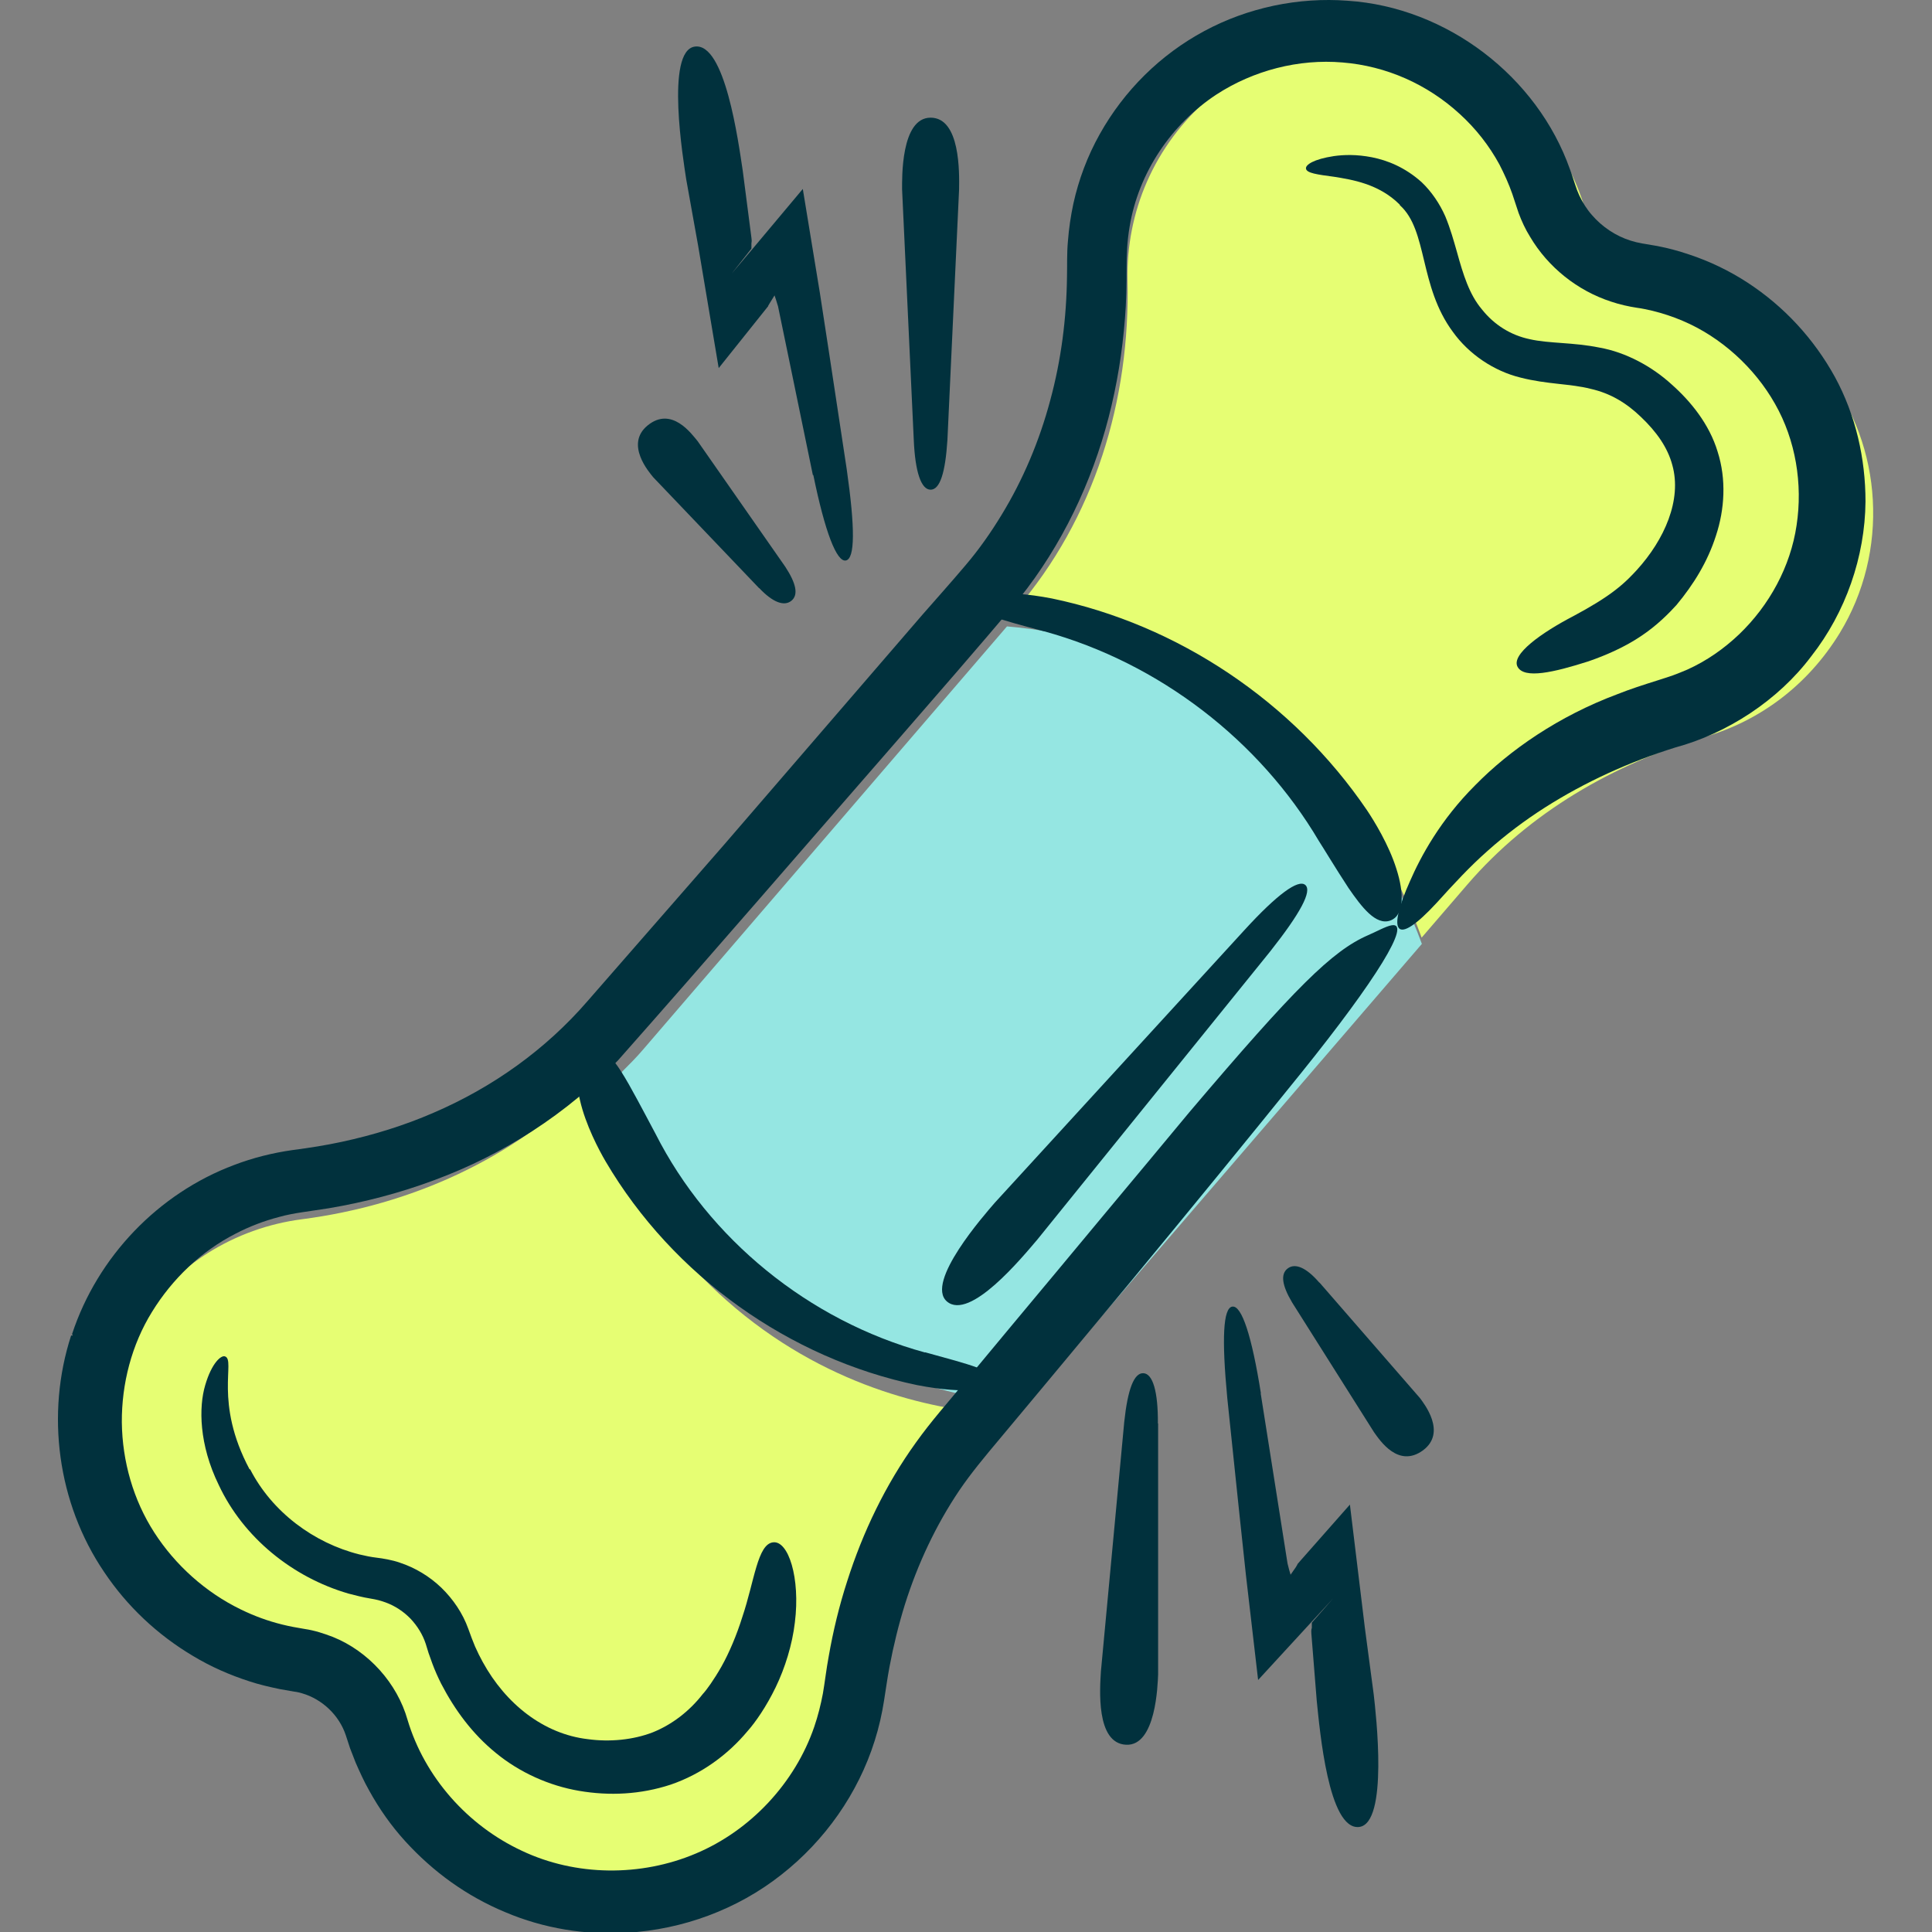 <svg width="100" height="100" viewBox="0 0 100 100" fill="none" xmlns="http://www.w3.org/2000/svg">
<rect x="0" y="0" width="100" height="100" fill="#808080" stroke="none"/>
<g clip-path="url(#clip0_141_8742)">
<path d="M30.55 55.982C26.572 59.985 21.287 62.372 15.629 63.108C12.182 63.554 8.918 65.483 6.862 68.811C4.275 72.994 4.553 78.504 7.588 82.387C9.68 85.063 12.521 86.582 15.471 87.004C17.624 87.318 19.413 88.837 20.042 90.923C20.913 93.768 22.847 96.336 25.81 97.988C30.09 100.375 35.568 99.833 39.328 96.686C41.795 94.612 43.209 91.875 43.596 89.03C44.261 84.123 46.087 79.457 49.316 75.695L51.468 73.187C48.191 72.922 42.653 71.776 37.599 67.303C33.161 63.373 31.323 58.827 30.55 55.994V55.982Z" fill="#E6FE73"/>
<path d="M94.466 19.233C92.374 16.556 89.532 15.049 86.582 14.627C84.43 14.313 82.64 12.794 82.011 10.708C81.141 7.863 79.206 5.295 76.244 3.643C71.939 1.244 66.437 1.81 62.677 4.993C59.69 7.525 58.288 11.034 58.36 14.494C58.505 20.716 56.655 26.828 52.581 31.555L52.121 32.085C55.071 32.326 60.319 33.327 65.446 37.342C70.162 41.032 72.471 45.456 73.584 48.531L75.941 45.794C79.17 42.044 83.523 39.536 88.287 38.126C91.044 37.318 93.547 35.509 95.228 32.761C97.779 28.577 97.489 23.103 94.466 19.245V19.233Z" fill="#E6FE73"/>
<path d="M65.446 37.68C60.319 33.677 55.071 32.664 52.121 32.423L33.282 54.33C32.932 54.74 32.557 55.114 32.182 55.488C32.956 58.321 34.794 62.867 39.231 66.797C44.286 71.27 49.824 72.416 53.1 72.681L73.596 48.856C72.471 45.782 70.162 41.357 65.458 37.668L65.446 37.68Z" fill="#95E6E2"/>
<path d="M54.044 32.676C60.017 34.316 65.204 38.343 68.263 43.527C68.469 43.841 69.134 44.95 69.799 45.963C70.488 46.964 71.214 47.904 71.951 47.651C72.701 47.386 72.677 46.216 72.278 44.974C71.891 43.732 71.117 42.478 70.754 41.936C66.933 36.317 60.96 32.327 54.443 30.976C51.867 30.482 50.501 30.759 50.477 31.217C50.44 31.724 51.734 32.061 54.031 32.676H54.044Z" fill="#01313D"/>
<path d="M47.877 70.004C41.843 68.352 36.68 64.108 33.935 58.695C33.754 58.369 33.161 57.212 32.557 56.139C31.952 55.078 31.299 54.077 30.55 54.27C29.788 54.463 29.703 55.656 30.017 56.934C30.308 58.224 31.009 59.539 31.348 60.117C34.842 66.061 40.876 70.318 47.466 71.692C50.078 72.198 51.444 71.921 51.468 71.463C51.504 70.957 50.198 70.631 47.877 69.992V70.004Z" fill="#01313D"/>
<path d="M3.73 69.052C5.048 65.049 8.192 61.77 12.122 60.298C13.101 59.925 14.117 59.672 15.145 59.527C16.064 59.406 16.826 59.286 17.672 59.105C19.304 58.755 20.913 58.261 22.436 57.598C25.495 56.284 28.24 54.33 30.417 51.81L37.49 43.708C40.912 39.742 44.322 35.787 47.732 31.832C48.481 30.976 49.279 30.084 49.981 29.252C50.67 28.444 51.287 27.564 51.843 26.648C52.955 24.827 53.802 22.814 54.358 20.728C54.926 18.642 55.204 16.472 55.228 14.289C55.241 13.783 55.216 13.108 55.277 12.469C55.325 11.83 55.422 11.179 55.555 10.552C55.833 9.286 56.293 8.068 56.921 6.947C58.179 4.692 60.065 2.823 62.338 1.605C64.6 0.388 67.211 -0.155 69.751 0.038C74.901 0.376 79.569 3.969 81.262 8.767C81.359 9.02 81.443 9.31 81.528 9.551C81.588 9.744 81.661 9.937 81.745 10.118C81.915 10.479 82.132 10.829 82.398 11.13C82.93 11.745 83.632 12.216 84.406 12.457C84.599 12.517 84.793 12.565 84.998 12.601L85.784 12.734C86.34 12.842 86.884 12.987 87.416 13.168C88.48 13.518 89.508 14.012 90.451 14.627C92.338 15.857 93.885 17.533 94.974 19.51C96.05 21.487 96.558 23.73 96.558 25.96C96.533 28.818 95.53 31.7 93.752 33.966C92.035 36.257 89.387 37.969 86.703 38.693C84.321 39.44 82.036 40.477 79.956 41.803C78.916 42.466 77.924 43.214 77.005 44.034C76.074 44.854 75.264 45.734 74.37 46.722C72.169 49.11 71.806 48.23 72.979 45.613C73.535 44.335 74.551 42.442 76.365 40.634C78.154 38.813 80.681 37.065 83.716 35.931C84.381 35.666 85.058 35.449 85.748 35.232C86.123 35.112 86.316 35.051 86.594 34.955C86.848 34.858 87.102 34.762 87.344 34.654C88.335 34.207 89.23 33.58 90.016 32.833C91.588 31.326 92.676 29.324 92.991 27.19C93.317 25.044 92.942 22.777 91.878 20.909C90.826 19.04 89.085 17.448 87.09 16.604C86.582 16.387 86.062 16.218 85.53 16.086C85.264 16.026 84.998 15.965 84.72 15.929C84.321 15.869 83.825 15.76 83.402 15.616C81.649 15.049 80.125 13.831 79.194 12.252C78.952 11.866 78.759 11.444 78.602 11.022L78.275 10.033C78.094 9.515 77.864 9.008 77.61 8.514C77.078 7.537 76.389 6.657 75.555 5.898C73.886 4.367 71.758 3.414 69.484 3.233C67.223 3.04 64.878 3.643 62.955 4.897C60.646 6.416 58.929 8.924 58.469 11.733C58.348 12.445 58.312 13.108 58.312 13.903C58.312 14.76 58.3 15.628 58.227 16.484C58.094 18.208 57.816 19.932 57.381 21.608C56.51 24.972 54.962 28.227 52.762 30.976C50.561 33.605 48.445 36.016 46.281 38.512C41.517 43.974 36.861 49.375 31.988 54.885C29.34 57.658 26.039 59.768 22.485 61.082C20.707 61.745 18.869 62.228 17.007 62.541L15.641 62.746C15.242 62.806 14.843 62.879 14.456 62.987C13.67 63.192 12.908 63.481 12.195 63.855C10.417 64.76 8.918 66.194 7.866 67.906C6.814 69.606 6.294 71.62 6.306 73.621C6.33 75.635 6.898 77.636 7.987 79.324C9.075 81.012 10.647 82.423 12.461 83.303C13.15 83.641 13.875 83.906 14.613 84.087C15 84.183 15.338 84.243 15.774 84.316C16.269 84.388 16.753 84.545 17.225 84.726C19.087 85.473 20.562 87.137 21.094 89.018C21.977 91.972 24.189 94.48 27.007 95.794C29.8 97.12 33.173 97.144 36.015 95.939C38.856 94.745 41.154 92.273 42.145 89.38C42.339 88.813 42.484 88.234 42.593 87.656C42.69 87.101 42.774 86.366 42.895 85.727C43.125 84.412 43.439 83.11 43.85 81.844C44.66 79.3 45.833 76.853 47.405 74.67C48.203 73.549 49.062 72.597 49.872 71.608L52.327 68.654C53.971 66.689 55.603 64.723 57.248 62.746C58.699 61.01 60.114 59.31 61.565 57.562C67.03 51.123 68.953 49.218 70.802 48.41C71.226 48.23 71.734 47.94 72.036 47.892C73.076 47.711 71.25 50.689 67.368 55.512C64.491 59.081 61.54 62.686 58.542 66.315C57.042 68.123 55.531 69.932 54.007 71.765L51.722 74.502C50.924 75.454 50.271 76.238 49.654 77.142C48.445 78.939 47.502 80.94 46.837 83.05C46.511 84.099 46.245 85.184 46.039 86.281C45.93 86.86 45.87 87.318 45.761 88.005C45.652 88.705 45.495 89.404 45.277 90.091C44.419 92.828 42.69 95.276 40.441 97.036C38.167 98.832 35.338 99.869 32.46 100.038C30.332 100.171 28.143 99.821 26.16 98.977C24.153 98.145 22.424 96.891 20.973 95.3C20.248 94.504 19.631 93.624 19.111 92.683C18.845 92.213 18.627 91.731 18.41 91.237L18.119 90.489L17.902 89.826C17.563 88.789 16.68 87.945 15.629 87.644C15.496 87.607 15.363 87.571 15.23 87.559L14.48 87.427C13.96 87.318 13.428 87.198 12.92 87.029C11.904 86.703 10.913 86.269 9.994 85.715C8.144 84.617 6.572 83.134 5.387 81.362C2.969 77.793 2.364 73.175 3.682 69.124H3.767L3.73 69.052Z" fill="#01313D"/>
<path d="M72.459 10.624C73.91 11.926 73.439 14.808 75.204 17.183C76.026 18.328 77.32 19.209 78.71 19.546C80.077 19.896 81.31 19.86 82.326 20.125C83.354 20.354 84.188 20.86 84.938 21.584C85.748 22.355 86.316 23.163 86.558 24.067C87.066 25.876 86.147 27.938 84.72 29.505C84.551 29.686 84.176 30.108 83.608 30.542C83.051 30.976 82.29 31.434 81.455 31.88C79.787 32.748 78.191 33.882 78.553 34.521C78.904 35.148 80.403 34.81 82.217 34.231C83.124 33.918 84.115 33.484 84.95 32.917C85.784 32.363 86.413 31.712 86.775 31.314C87.658 30.253 88.384 29.083 88.819 27.721C89.266 26.37 89.363 24.815 88.904 23.38C88.468 21.933 87.489 20.752 86.522 19.896C85.506 18.967 84.152 18.232 82.785 17.991C81.419 17.713 80.186 17.786 79.182 17.557C78.203 17.352 77.344 16.821 76.703 16.013C76.05 15.242 75.736 14.217 75.409 13.035C75.24 12.445 75.071 11.83 74.805 11.191C74.527 10.564 74.116 9.937 73.584 9.43C72.725 8.659 71.806 8.297 71.008 8.14C70.21 7.984 69.545 8.008 69.037 8.08C68.009 8.237 67.562 8.526 67.598 8.731C67.635 8.96 68.166 9.032 69.073 9.153C69.956 9.298 71.359 9.503 72.447 10.588L72.459 10.624Z" fill="#01313D"/>
<path d="M64.43 48.121L51.492 62.252C50.972 62.855 47.865 66.375 49.013 67.364C50.198 68.377 52.895 65.097 53.705 64.145L65.748 49.242C67.308 47.265 67.925 46.12 67.562 45.806C67.199 45.492 66.099 46.3 64.43 48.121Z" fill="#01313D"/>
<path d="M12.944 76.045C14.081 78.263 16.245 79.867 18.603 80.457C18.905 80.53 19.196 80.59 19.498 80.626C19.812 80.662 20.308 80.747 20.683 80.879C21.493 81.145 22.231 81.591 22.847 82.182C23.452 82.772 23.948 83.496 24.238 84.304L24.419 84.798L24.588 85.22C24.709 85.497 24.842 85.763 24.988 86.028C26.172 88.186 28.131 89.753 30.429 90.019C31.565 90.175 32.775 90.055 33.778 89.669C34.77 89.271 35.676 88.584 36.378 87.68C36.571 87.475 36.946 86.956 37.345 86.257C37.744 85.546 38.131 84.629 38.421 83.701C39.05 81.844 39.207 79.915 40.017 79.831C40.803 79.734 41.432 81.663 41.142 83.978C41.009 85.124 40.634 86.329 40.15 87.33C39.667 88.331 39.098 89.15 38.687 89.609C37.672 90.826 36.305 91.827 34.721 92.37C33.149 92.888 31.541 92.96 29.981 92.695C28.422 92.43 26.898 91.743 25.677 90.742C24.443 89.741 23.537 88.499 22.835 87.149C22.666 86.811 22.509 86.462 22.376 86.1L22.182 85.558L22.037 85.087C21.88 84.605 21.602 84.159 21.251 83.785C20.888 83.412 20.453 83.122 19.957 82.941C19.691 82.845 19.51 82.796 19.147 82.736C18.772 82.676 18.41 82.579 18.035 82.483C15.133 81.639 12.594 79.577 11.324 76.865C10.296 74.767 10.284 72.826 10.623 71.692C10.961 70.535 11.457 70.125 11.65 70.209C12.207 70.402 11.058 72.572 12.92 76.057L12.944 76.045Z" fill="#01313D"/>
<path d="M47.297 22.777L46.692 9.804C46.692 9.262 46.619 6.091 48.167 6.091C49.715 6.091 49.654 8.96 49.642 9.804L49.038 22.777C48.929 24.477 48.651 25.346 48.167 25.346C47.683 25.346 47.369 24.441 47.297 22.777Z" fill="#01313D"/>
<path d="M42.073 24.586L40.852 18.666L40.271 15.857C40.199 15.616 40.138 15.423 40.09 15.29L39.836 15.7L39.788 15.784L39.763 15.82V15.845L39.618 16.026L37.2 19.052L36.136 12.722L35.519 9.286C35.374 8.321 34.431 2.642 35.955 2.413C37.526 2.172 38.216 7.332 38.445 8.84L38.893 12.3C38.917 12.505 38.905 12.432 38.905 12.469V12.505L38.893 12.601V12.867L37.865 14.169L39.026 12.794L41.553 9.78L42.436 15.157L42.919 18.304L43.826 24.284C44.261 27.335 44.261 28.926 43.778 29.011C43.306 29.095 42.702 27.54 42.097 24.586H42.073Z" fill="#01313D"/>
<path d="M39.292 30.445L33.814 24.706C33.609 24.453 32.327 22.994 33.524 22.018C34.758 21.017 35.785 22.44 36.112 22.838L40.646 29.336C41.214 30.204 41.335 30.795 40.961 31.097C40.586 31.398 39.993 31.181 39.292 30.433V30.445Z" fill="#01313D"/>
<path d="M59.944 73.681V86.667C59.92 87.209 59.835 90.38 58.288 90.308C56.704 90.236 56.934 87.366 56.982 86.522L58.191 73.597C58.372 71.897 58.699 71.053 59.182 71.077C59.666 71.101 59.944 72.018 59.932 73.681H59.944Z" fill="#01313D"/>
<path d="M65.252 72.114L66.196 78.094L66.643 80.928C66.704 81.169 66.752 81.362 66.8 81.507L67.078 81.109L67.127 81.024L67.151 80.988V80.964L67.308 80.783L69.871 77.877L70.645 84.256L71.105 87.716C71.214 88.68 71.879 94.395 70.343 94.564C68.759 94.733 68.312 89.549 68.154 88.029L67.876 84.557C67.864 84.352 67.876 84.424 67.876 84.388V84.352L67.9 84.256V83.99L69.001 82.736L67.78 84.063L65.12 86.956L64.491 81.543L64.152 78.372L63.523 72.355C63.233 69.293 63.306 67.689 63.789 67.629C64.273 67.569 64.793 69.148 65.265 72.126L65.252 72.114Z" fill="#01313D"/>
<path d="M68.299 66.387L73.499 72.367C73.692 72.633 74.902 74.14 73.656 75.068C72.374 76.008 71.419 74.55 71.117 74.128L66.885 67.424C66.353 66.532 66.268 65.941 66.655 65.652C67.042 65.362 67.622 65.615 68.287 66.387H68.299Z" fill="#01313D"/>
</g>
<defs>
<clipPath id="clip0_141_8742">
<rect width="100" height="100" fill="white"/>
</clipPath>
</defs>
</svg>
